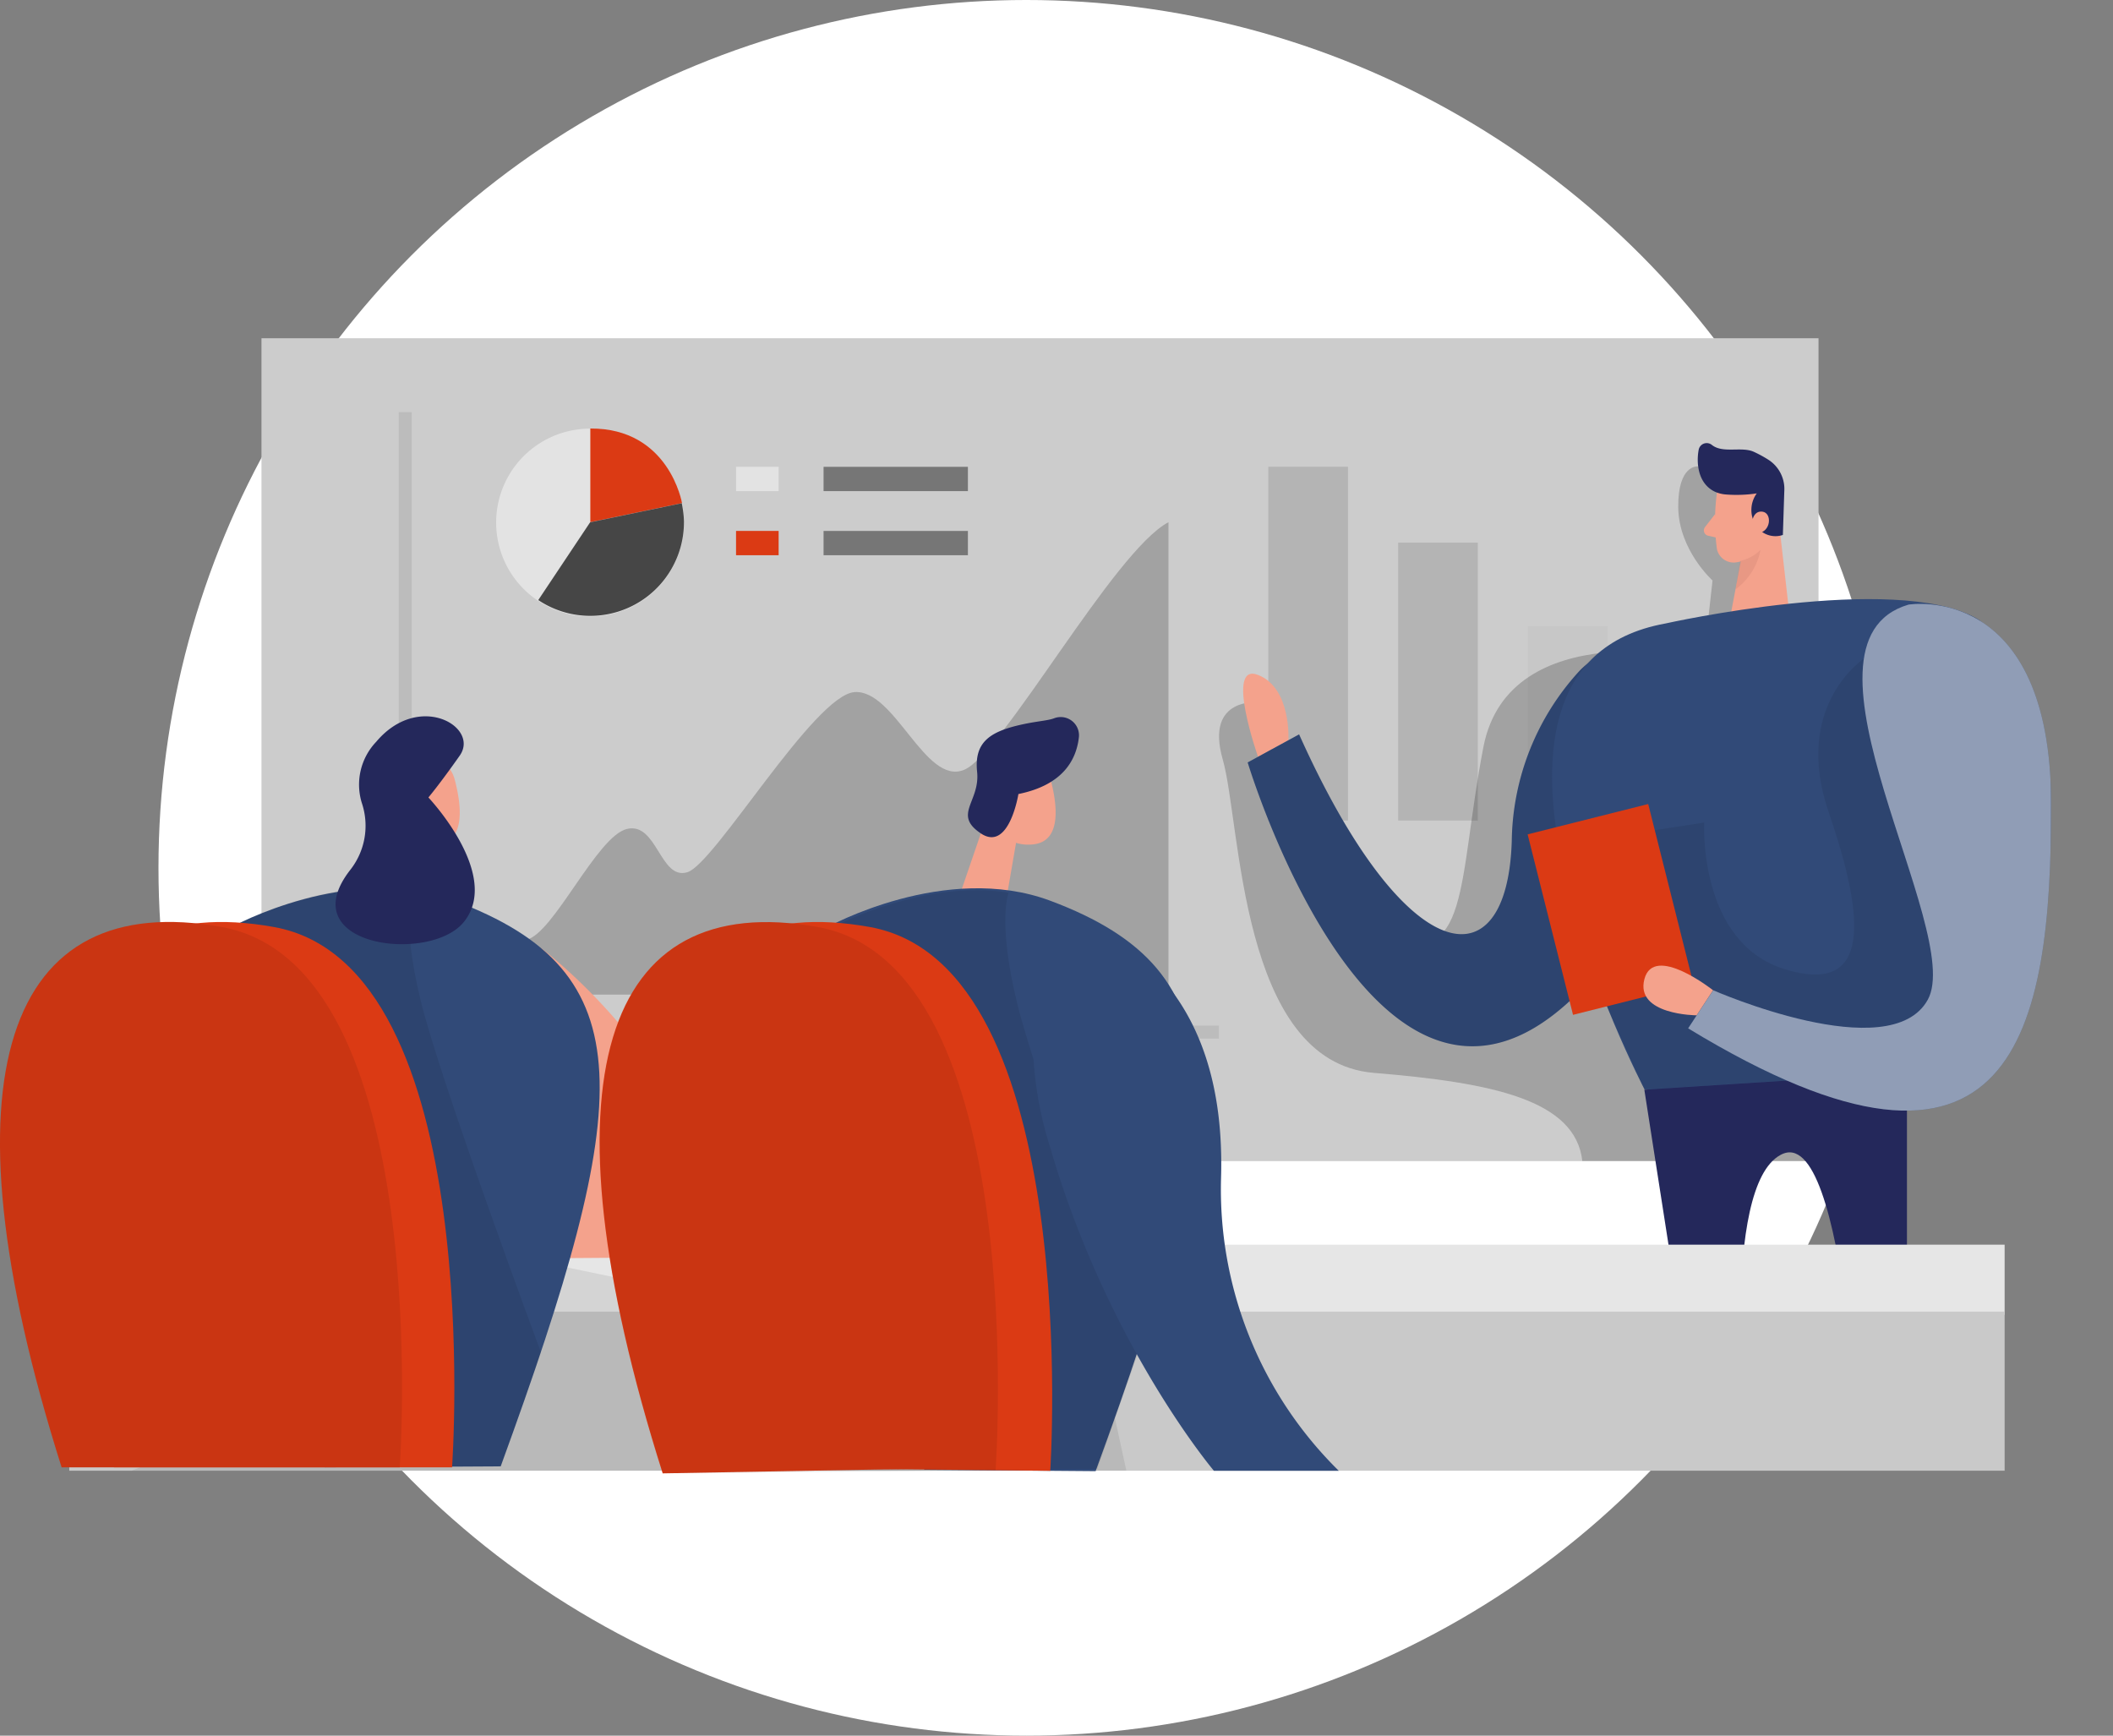 <svg xmlns="http://www.w3.org/2000/svg" xmlns:xlink="http://www.w3.org/1999/xlink" width="280" height="230" viewBox="0 0 280 230"><rect x="0" y="0" width="280" height="230" fill="#808080" stroke="none"/><defs><clipPath id="a"><rect width="271.799" height="150.418" fill="none"/></clipPath><clipPath id="c"><rect width="62.173" height="46.883" fill="none"/></clipPath><clipPath id="d"><rect width="10.557" height="25.77" fill="none"/></clipPath><clipPath id="e"><rect width="96.945" height="62.603" fill="none"/></clipPath><clipPath id="f"><rect width="108.688" height="83.022" fill="none"/></clipPath><clipPath id="g"><rect width="79.485" height="92.042" fill="none"/></clipPath><clipPath id="h"><rect width="60.428" height="53.362" fill="none"/></clipPath><clipPath id="i"><rect width="3.316" height="5.24" fill="none"/></clipPath><clipPath id="j"><rect width="50.354" height="57.114" fill="none"/></clipPath><clipPath id="k"><rect width="48.103" height="67.155" fill="none"/></clipPath><clipPath id="l"><rect width="19.129" height="3.222" fill="none"/></clipPath><clipPath id="m"><rect width="19.129" height="3.221" fill="none"/></clipPath><clipPath id="n"><rect width="5.644" height="3.222" fill="none"/></clipPath><clipPath id="o"><rect width="24.894" height="24.893" fill="none"/></clipPath><clipPath id="p"><rect width="19.31" height="14.927" fill="none"/></clipPath><clipPath id="q"><rect width="131.821" height="29.944" fill="none"/></clipPath><clipPath id="r"><rect width="39.857" height="76.68" fill="none"/></clipPath><clipPath id="s"><rect width="53.277" height="72.266" fill="none"/></clipPath><clipPath id="t"><rect width="39.823" height="76.683" fill="none"/></clipPath><clipPath id="u"><rect width="52.744" height="73.048" fill="none"/></clipPath></defs><g transform="translate(-781 -970)"><rect width="280" height="230" transform="translate(781 970)" fill="none"/><circle cx="115" cy="115" r="115" transform="translate(802 970)" fill="#fff"/><g transform="translate(781 1014.826)"><g clip-path="url(#a)"><rect width="206.329" height="109.04" transform="translate(34.649)" fill="#ccc"/><g clip-path="url(#a)"><g transform="translate(168.068 17.026)" opacity="0.12"><g clip-path="url(#c)"><rect width="10.557" height="18.872" transform="translate(51.616 28.011)"/><g transform="translate(34.41 21.113)" opacity="0.21"><g clip-path="url(#d)"><rect width="10.557" height="25.769" transform="translate(0 0.001)"/></g></g><rect width="10.557" height="36.834" transform="translate(17.205 10.05)"/><rect width="10.557" height="46.884" transform="translate(-0.001)"/></g></g><g transform="translate(57.893 24.378)" opacity="0.21" style="isolation:isolate"><g clip-path="url(#e)"><path d="M45.285,81.672V65.059s8.2,10.119,11.828,9.354,9.354-13.743,13.358-14.7,4.389,6.872,8.022,5.73,16.793-23.477,22.136-23.863,9.355,12.4,14.5,10.308,19.851-29.009,27.1-32.822V81.663Z" transform="translate(-45.285 -19.069)"/></g></g><g transform="translate(52.834 9.784)" opacity="0.08"><g clip-path="url(#f)"><path d="M150.015,90.674H41.328V7.654h1.718v81.3H150.015Z" transform="translate(-41.327 -7.653)"/></g></g><g transform="translate(161.536 16.981)" opacity="0.21" style="isolation:isolate"><g clip-path="url(#g)"><path d="M205.84,49.929v55.4H174.5c-.919-8.118-11.906-10.386-27.642-11.682-17.79-1.478-17.583-33.088-20.006-41.524s4.887-7.576,4.887-7.576,5.155,24.422,16.527,30.365,9.7-6.872,13.133-24.48S190.6,38.711,190.6,38.711L191.754,28.4s-4.492-4.037-4.545-9.707,2.577-5.412,2.577-5.412l6.7,3.023,1.52,11.03Z" transform="translate(-126.356 -13.283)"/></g></g><path d="M134.853,43.593s.421-6.924-4.021-8.659,0,10.858,0,10.858Z" transform="translate(35.877 9.681)" fill="#f4a28c"/><path d="M186.012,35.35a8.574,8.574,0,0,0-12.884-.11,33.961,33.961,0,0,0-8.806,22.333c-.575,19.164-14.113,17.265-28.183-14.1l-6.813,3.72s18.641,61.966,47.116,26.825c17.4-21.38,14.476-32.908,9.569-38.663" transform="translate(36.007 9.017)" fill="#314a78"/><g transform="translate(165.352 40.464)" opacity="0.08" style="isolation:isolate"><g clip-path="url(#h)"><path d="M183.063,32.84a6.073,6.073,0,0,0-7.679.378,33.765,33.765,0,0,0-11.047,24.566c-.575,19.165-14.112,17.266-28.183-14.1L129.342,47.4s18.639,61.968,47.115,26.826c20.693-25.556,12.585-37.014,6.606-41.386" transform="translate(-129.341 -31.652)"/></g></g><path d="M178.023,16.742a27.9,27.9,0,0,0,0,7.5,2.268,2.268,0,0,0,2.689,1.718,5,5,0,0,0,4.081-3.591l1.58-3.814a4.046,4.046,0,0,0-1.589-4.4c-2.492-1.976-6.537-.155-6.76,2.585" transform="translate(49.495 3.71)" fill="#f4a28c"/><path d="M185.676,17.94l1.675,14.7-8.16.344,2.053-10.832Z" transform="translate(49.89 4.995)" fill="#f4a28c"/><path d="M179.63,17.669a18.175,18.175,0,0,0,4.166-.138,3.753,3.753,0,0,0-.18,4.124,3.056,3.056,0,0,0,3.642,1.382l.188-5.789a4.6,4.6,0,0,0-2.146-4.2,16.115,16.115,0,0,0-1.9-1.03c-1.633-.739-4.123.266-5.575-.928a1.083,1.083,0,0,0-1.718.635c-.335,1.718-.146,4.536,2.2,5.61a4.517,4.517,0,0,0,1.323.335" transform="translate(48.996 3.025)" fill="#24285b"/><path d="M181.583,19.522s.1-1.718,1.409-1.546,1.151,2.705-.635,2.86Z" transform="translate(50.556 5.002)" fill="#f4a28c"/><path d="M178.1,18.222l-1.331,1.718a.721.721,0,0,0,.4,1.151l1.718.4Z" transform="translate(49.174 5.073)" fill="#f4a28c"/><g transform="translate(229.974 28.038)" opacity="0.31" style="isolation:isolate"><g clip-path="url(#i)"><path d="M180.5,23.392a5.351,5.351,0,0,0,2.706-1.46,8.475,8.475,0,0,1-3.317,5.239Z" transform="translate(-179.889 -21.931)" fill="#ce8172"/></g></g><path d="M175.862,30.276s30.331-6.795,41.232-.7-10.463,63.5-10.463,63.5l-33.5-1.066s-29.3-55.9,2.732-61.735" transform="translate(44.792 7.528)" fill="#314a78"/><g transform="translate(212.915 42.426)" opacity="0.08" style="isolation:isolate"><g clip-path="url(#j)"><path d="M200.664,33.186s-9.578,6.211-4.707,20.392,5.677,24.344-5.832,20.788-10.67-19.431-10.67-19.431L167.68,56.749l-1.134,22.531L171.528,90.3l29.136-1.831,11.854-3.023L216.9,70.577,208.85,45.4Z" transform="translate(-166.545 -33.186)"/></g></g><path d="M183.156,107.636c.155-9.5,1.4-18.494,5.326-20.616,4.449-2.457,7.146,8.684,8.735,20.616h8.023V76.154l-34.8,2.217,4.569,29.3Z" transform="translate(47.455 21.203)" fill="#24285b"/><path d="M204.184,27.63s18.9-3.169,18.9,26.517-4.536,56.126-48.1,29.635l3.316-5.051s23.45,10.308,28.441,1.254S187.15,32.638,204.184,27.63" transform="translate(48.717 7.666)" fill="#314a78"/><g transform="translate(223.695 35.198)" opacity="0.46" style="isolation:isolate"><g clip-path="url(#k)"><path d="M204.184,27.63s18.9-3.169,18.9,26.517-4.536,56.126-48.1,29.635l3.316-5.051s23.45,10.308,28.441,1.254S187.15,32.638,204.184,27.63" transform="translate(-174.978 -27.532)" fill="#fff"/></g></g><rect width="16.476" height="24.662" transform="translate(202.43 65.74) rotate(-14.12)" fill="#db3a14"/><path d="M179.576,68.291s-7.86-6.227-9.1-1.469,6.923,4.793,6.923,4.793Z" transform="translate(47.427 18.106)" fill="#f4a28c"/><g transform="translate(109.132 17.034)" opacity="0.42" style="isolation:isolate"><g clip-path="url(#l)"><rect width="19.13" height="3.222" transform="translate(0)"/></g></g><g transform="translate(109.132 25.529)" opacity="0.42" style="isolation:isolate"><g clip-path="url(#m)"><rect width="19.13" height="3.222" transform="translate(0 -0.001)"/></g></g><g transform="translate(97.536 17.034)" opacity="0.46" style="isolation:isolate"><g clip-path="url(#n)"><rect width="5.643" height="3.222" transform="translate(0)" fill="#fff"/></g></g><rect width="5.643" height="3.222" transform="translate(97.536 25.529)" fill="#db3a14"/><g transform="translate(65.744 11.976)" opacity="0.46" style="isolation:isolate"><g clip-path="url(#o)"><path d="M76.319,21.779a12.445,12.445,0,1,1-.266-2.525c.068.326.12.67.171,1a12.317,12.317,0,0,1,.095,1.52" transform="translate(-51.426 -9.368)" fill="#fff"/></g></g><path d="M61.189,9.353V21.765L73.344,19.24s-1.7-9.947-12.155-9.887" transform="translate(17.036 2.604)" fill="#db3a14"/><g transform="translate(71.328 21.861)" opacity="0.69" style="isolation:isolate"><g clip-path="url(#p)"><path d="M75.1,19.626A12.413,12.413,0,0,1,55.793,29.934l6.873-10.308L74.812,17.1c.068.326.12.67.171,1a12.345,12.345,0,0,1,.12,1.52" transform="translate(-55.794 -17.1)"/></g></g><rect width="256.46" height="9.303" transform="translate(9.18 120.113)" fill="#e6e6e6"/><rect width="256.46" height="21.08" transform="translate(9.18 128.986)" fill="#c9c9c9"/><g transform="translate(17.435 120.113)" opacity="0.08" style="isolation:isolate"><g clip-path="url(#q)"><path d="M42.552,94.238s-8.59,22.085-28.914,29.661h131.82l-2.637-12.121L56.786,93.954Z" transform="translate(-13.638 -93.954)"/></g></g><path d="M57.649,63.18s13.744,10.308,19.6,24.764a11.822,11.822,0,0,1-10.832,16.322l-16.114.111Z" transform="translate(14.006 17.591)" fill="#f4a28c"/><path d="M45.226,53.14l-1.245,7.2-6.476.472,3.943-11.519Z" transform="translate(10.442 13.724)" fill="#f4a28c"/><path d="M42.282,44.185a4.295,4.295,0,0,1,6.872,2.328c.859,3.3,1.487,8.126-2.345,8.521-5.85.6-6.872-6.949-6.872-6.949a7.887,7.887,0,0,1,2.345-3.9" transform="translate(11.119 12.036)" fill="#f4a28c"/><path d="M43.137,48.412s-.6-1.512-1.8-.473.4,2.715,1.34,2.363.464-1.89.464-1.89" transform="translate(11.388 13.246)" fill="#f4a28c"/><path d="M24.012,62.149s15.616-8.668,29.506-3.488c25.288,9.449,23.9,26.379,6.142,74.955l-23.286.129Z" transform="translate(6.685 15.873)" fill="#314a78"/><g transform="translate(31.832 72.81)" opacity="0.08" style="isolation:isolate"><g clip-path="url(#r)"><path d="M47.688,57.287s-1.5,3.7,1.083,14.456S64.756,118.55,64.756,118.55l-5.308,15.084H50.97L24.9,61.59s11.777-6.107,22.789-4.3" transform="translate(-24.899 -56.953)"/></g></g><path d="M58.395,132.772S63.18,66.3,34.807,61.176s-37.8,19.25-21.217,71.6Z" transform="translate(1.508 16.846)" fill="#db3a14"/><path d="M52.971,132.772s4.793-66.469-23.579-71.6-37.8,19.25-21.226,71.6Z" transform="translate(0 16.846)" fill="#db3a14"/><g transform="translate(0 77.353)" opacity="0.08" style="isolation:isolate"><g clip-path="url(#s)"><path d="M52.971,132.772s4.793-66.469-23.579-71.6-37.8,19.25-21.226,71.6Z" transform="translate(0 -60.507)"/></g></g><path d="M36.793,59.458a9.447,9.447,0,0,0,1.486-8.735,8.222,8.222,0,0,1,1.891-8.161c5.661-6.708,13.743-1.975,11.063,1.838s-4.148,5.541-4.148,5.541,9.766,10.308,4.673,16.527c-4.527,5.541-23.029,3.187-14.964-7.01" transform="translate(9.684 10.91)" fill="#24285b"/><path d="M107,53.14l-1.245,7.2-6.476.472,3.943-11.519Z" transform="translate(27.64 13.724)" fill="#f4a28c"/><path d="M104.051,44.185a4.295,4.295,0,0,1,6.872,2.328c.859,3.3,1.478,8.126-2.345,8.521-5.85.6-6.872-6.949-6.872-6.949a7.887,7.887,0,0,1,2.345-3.9" transform="translate(28.317 12.036)" fill="#f4a28c"/><path d="M104.906,48.412s-.6-1.512-1.8-.473.4,2.715,1.34,2.363.464-1.89.464-1.89" transform="translate(28.586 13.246)" fill="#f4a28c"/><path d="M107.018,49.465s-1.229,7.729-4.982,5.215-.078-4.184-.49-8.152,1.718-5.369,6.065-6.306c2.01-.43,3.238-.47,4.123-.789a2.423,2.423,0,0,1,3.307,2.432c-.318,3.057-2.113,6.407-8.023,7.6" transform="translate(27.934 10.931)" fill="#24285b"/><path d="M85.781,62.149s15.616-8.668,29.506-3.488c25.288,9.449,23.812,26.972,6.014,75.59l-22.7-.18Z" transform="translate(23.883 15.873)" fill="#314a78"/><g transform="translate(110.893 73.142)" opacity="0.08" style="isolation:isolate"><g clip-path="url(#t)"><path d="M109.5,57.549S108,61.243,110.587,72,126.565,118.8,126.565,118.8L121.257,133.9h-8.471L86.742,61.845s11.742-6.108,22.755-4.3" transform="translate(-86.742 -57.213)"/></g></g><path d="M120.465,133.236S124.941,66.3,96.577,61.176s-37.8,19.25-21.226,71.6Z" transform="translate(18.706 16.846)" fill="#db3a14"/><path d="M114.625,132.769s4.785-66.469-23.588-71.6-37.116,20.041-20.529,72.4Z" transform="translate(17.304 16.85)" fill="#db3a14"/><g transform="translate(79.497 77.369)" opacity="0.08" style="isolation:isolate"><g clip-path="url(#u)"><path d="M114.616,133.155S119.443,66.3,91.071,61.172s-37.118,20.039-20.53,72.4Z" transform="translate(-62.184 -60.519)"/></g></g><path d="M107.076,73.552c.481-9.123,12.068-12.816,17.8-5.7,4.432,5.5,7.481,13.6,7.13,25.538a52.319,52.319,0,0,0,15.6,38.835H131.059s-14.054-16.612-21.69-42.837a48.3,48.3,0,0,1-2.294-15.84" transform="translate(29.8 17.852)" fill="#314a78"/></g></g></g></g></svg>